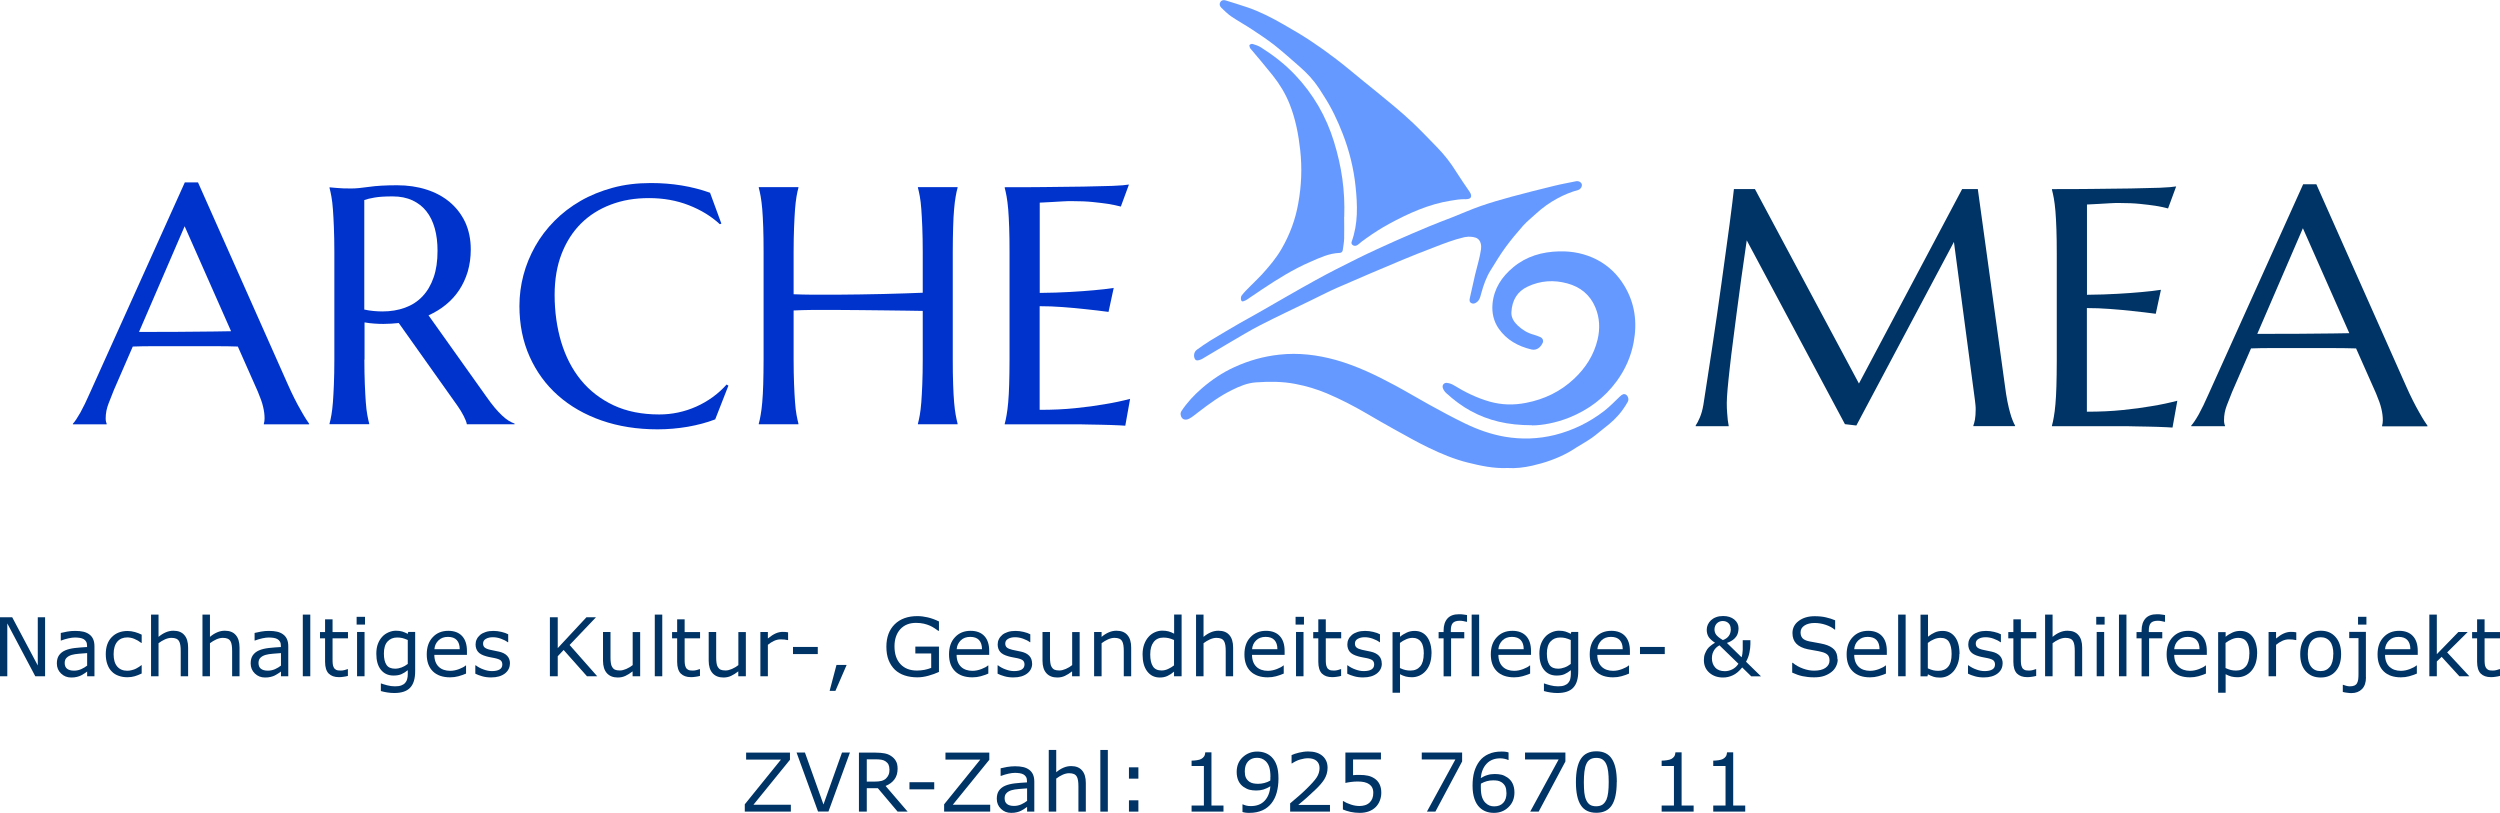 <?xml version="1.0" encoding="UTF-8"?><svg id="b" xmlns="http://www.w3.org/2000/svg" viewBox="0 0 280.55 91.22"><defs><style>.d{fill:#69f;}.d,.e,.f{stroke-width:0px;}.e{fill:#036;}.f{fill:#03c;}</style></defs><g id="c"><path class="d" d="M164.39,22.35h-.03c-.54,0-1.03.08-1.56.17-2.44.38-4.77,1.43-6.93,2.61-.86.47-1.68.99-2.48,1.56-.2.14-.4.28-.59.43-.17.12-.39.37-.59.44-.28.1-.64-.11-.53-.43.74-2.03.66-4.12.44-6.22-.21-2.02-.7-3.98-1.43-5.87-.57-1.47-1.24-2.9-2.1-4.23-.19-.29-.37-.59-.56-.88-.6-.92-1.34-1.71-2.16-2.43-.93-.81-1.85-1.64-2.82-2.41-.81-.64-1.68-1.21-2.54-1.78-.75-.5-1.55-.93-2.3-1.44-.42-.28-.79-.65-1.15-1-.17-.16-.26-.4-.11-.64.14-.23.37-.25.6-.18.83.26,1.66.51,2.48.79,1.42.49,2.75,1.18,4.05,1.93.99.57,1.98,1.14,2.93,1.77,1,.66,1.98,1.36,2.93,2.09.98.74,1.91,1.54,2.86,2.31,1.21.98,2.42,1.96,3.62,2.96.75.63,1.49,1.27,2.19,1.94.92.88,1.79,1.8,2.68,2.71.82.84,1.54,1.77,2.16,2.78.47.75.98,1.47,1.48,2.21.04.06.07.12.1.18.22.54-.18.64-.63.64"/><path class="d" d="M169.18,52.52c-1.57.07-3.01-.25-4.47-.61-1.53-.38-2.98-.99-4.39-1.67-1.25-.6-2.47-1.3-3.69-1.97-1.11-.61-2.2-1.24-3.29-1.88-1.44-.84-2.92-1.6-4.45-2.25-1.13-.47-2.29-.82-3.5-1.05-1.48-.29-2.96-.28-4.45-.18-.97.07-1.82.43-2.67.85-1.35.66-2.56,1.55-3.75,2.46-.35.26-.68.56-1.06.76-.47.25-.9.08-.97-.46-.02-.12.02-.27.08-.37.64-.97,1.42-1.81,2.29-2.56,1.11-.96,2.32-1.78,3.66-2.39,1.61-.74,3.29-1.21,5.04-1.4,2.15-.24,4.27.02,6.36.6,2.34.66,4.51,1.71,6.63,2.85,1.27.68,2.51,1.43,3.78,2.13,1.35.74,2.7,1.48,4.09,2.15,1.41.68,2.89,1.21,4.45,1.48,1.89.32,3.76.26,5.62-.2,2.03-.51,3.88-1.42,5.53-2.69.63-.49,1.19-1.08,1.77-1.63.27-.26.47-.33.68-.2.23.15.35.51.2.8-.18.34-.4.65-.62.96-.56.77-1.25,1.4-2,1.97-.47.36-.91.76-1.39,1.1-.56.39-1.16.73-1.75,1.09-.3.19-.6.39-.91.56-1.28.7-2.64,1.17-4.06,1.49-.93.21-1.87.32-2.77.26"/><path class="d" d="M171.91,47.72c-2.73,0-4.87-.52-6.86-1.6-1.01-.55-1.91-1.24-2.76-2.01-.16-.15-.3-.35-.37-.55-.12-.33.12-.64.47-.59.26.03.53.12.75.26,1.27.78,2.59,1.43,4.03,1.84,1.35.38,2.7.41,4.08.14,2.06-.4,3.87-1.27,5.39-2.7,1.29-1.21,2.22-2.65,2.64-4.4.29-1.22.24-2.43-.24-3.59-.59-1.43-1.68-2.32-3.17-2.72-1.51-.41-2.99-.31-4.41.35-1.22.56-1.77,1.57-1.85,2.86-.04.64.29,1.12.72,1.53.52.49,1.12.85,1.82,1.03.25.07.49.17.73.27.22.1.35.36.26.59-.2.48-.65.94-1.28.79-1.5-.36-2.79-1.07-3.68-2.35-.56-.81-.78-1.76-.69-2.77.16-1.72,1.04-3.04,2.33-4.11,1.48-1.23,3.23-1.73,5.13-1.78,1.51-.04,2.94.25,4.29.95,1.29.68,2.29,1.66,3.04,2.9,1.19,1.97,1.47,4.1,1.05,6.35-.3,1.61-.95,3.07-1.92,4.39-1.37,1.86-3.14,3.18-5.28,4.05-1.51.61-3.07.89-4.23.89"/><path class="d" d="M164.7,26.58c-.14,0-.28.02-.38.04-1.21.28-2.38.74-3.53,1.19-1.15.44-2.31.89-3.45,1.37-2.43,1.02-4.86,2.05-7.28,3.11-1.01.44-1.99.96-2.99,1.44-1.89.92-3.79,1.81-5.66,2.77-1.19.61-2.34,1.32-3.5,1.99-1.01.59-2.02,1.21-3.03,1.8-.12.07-.26.1-.39.14-.23.06-.38-.03-.45-.26-.11-.34-.01-.71.27-.92.5-.36,1-.72,1.53-1.04,1.09-.66,2.18-1.3,3.28-1.94.71-.41,1.43-.8,2.14-1.2,2.12-1.21,4.22-2.44,6.36-3.62,1.56-.86,3.16-1.67,4.76-2.46,1.37-.68,2.77-1.31,4.17-1.94,1.26-.56,2.52-1.1,3.79-1.63.88-.37,1.78-.7,2.67-1.05,1.04-.41,2.07-.87,3.13-1.24,1.15-.4,2.32-.74,3.5-1.06,1.59-.43,3.19-.83,4.79-1.22.8-.2,1.62-.34,2.43-.51.29-.06.59.11.65.34.06.25-.14.56-.41.64-.81.22-1.58.54-2.32.94-.87.47-1.67,1.04-2.4,1.71-.48.45-1.01.86-1.45,1.35-.7.79-1.38,1.61-2.01,2.47-.59.81-1.1,1.67-1.63,2.52-.5.79-.8,1.66-1.05,2.55-.11.38-.16.79-.52,1.05-.19.14-.38.22-.6.11-.23-.12-.23-.33-.18-.55.2-.89.39-1.78.6-2.67.22-.93.53-1.89.66-2.83.06-.44-.03-.95-.4-1.2-.24-.17-.72-.22-1.11-.21"/><path class="d" d="M150.84,24.32c0,.82.02,1.64,0,2.46-.01.43-.1.85-.15,1.27-.03.2-.15.32-.35.33-1.18.04-2.23.54-3.28,1-1.93.83-3.7,1.94-5.44,3.1-.56.38-1.12.76-1.69,1.14-.05.03-.1.07-.16.09-.16.06-.37.21-.47.02-.08-.15-.06-.44.04-.57.3-.39.66-.74,1.01-1.09.41-.42.85-.82,1.25-1.26.82-.9,1.61-1.83,2.22-2.89.92-1.59,1.55-3.28,1.87-5.1.36-1.98.44-3.96.22-5.96-.19-1.77-.53-3.52-1.19-5.18-.46-1.16-1.11-2.23-1.89-3.21-.8-1.01-1.64-1.99-2.47-2.98-.03-.04-.08-.08-.09-.12-.03-.11-.09-.27-.05-.32.07-.08.24-.15.34-.12.33.1.67.21.96.4,1.38.87,2.67,1.87,3.8,3.06,2.05,2.16,3.51,4.68,4.38,7.52.86,2.8,1.25,5.43,1.15,8.43"/><path class="e" d="M190.29,47.75c.14-.2.29-.49.46-.88.17-.39.31-.88.41-1.48.14-.87.29-1.84.45-2.92.17-1.08.34-2.22.52-3.4.18-1.19.36-2.4.54-3.65.18-1.24.35-2.47.52-3.67s.33-2.37.48-3.49c.15-1.12.29-2.14.42-3.07.12-.93.22-1.73.31-2.42s.14-1.2.18-1.55h2.36l11.67,21.82,11.58-21.82h1.76l3.04,22.04c.09.69.18,1.29.28,1.78.1.5.2.92.3,1.27.1.35.19.64.29.87.09.23.18.42.27.57v.07h-4.68v-.07c.06-.14.12-.36.18-.67.05-.31.08-.68.08-1.11,0-.16,0-.32-.02-.49-.01-.17-.03-.35-.06-.55l-2.36-17.78-10.95,20.6-1.28-.15-11.02-20.63c-.43,2.93-.81,5.64-1.13,8.13-.14,1.06-.27,2.12-.41,3.18-.14,1.06-.26,2.04-.36,2.96-.1.92-.19,1.72-.25,2.42-.06.7-.09,1.21-.09,1.55,0,.42.01.79.04,1.11s.05.59.07.82c.04.26.07.49.11.69h-3.71v-.07Z"/><path class="e" d="M234.9,21.2c1.53-.01,2.93-.03,4.2-.05,1.27-.02,2.36-.05,3.27-.08.9-.04,1.51-.09,1.84-.15l-.91,2.47c-.41-.11-.89-.21-1.43-.3-.47-.07-1.04-.14-1.72-.21-.68-.07-1.45-.1-2.33-.1-.3,0-.65,0-1.07.03-.41.02-.81.04-1.2.07-.45.02-.9.05-1.35.07v10.13c1.27-.01,2.42-.05,3.45-.11,1.03-.06,1.9-.12,2.62-.19.84-.07,1.58-.16,2.23-.26l-.58,2.69c-.85-.11-1.73-.22-2.62-.31-.77-.09-1.6-.16-2.51-.23-.9-.07-1.77-.1-2.6-.1v11.63c1.46,0,2.8-.06,4.03-.19,1.22-.12,2.29-.27,3.21-.43,1.06-.17,2.03-.38,2.91-.61l-.54,3.01c-.15-.01-.37-.02-.67-.04-.3-.01-.63-.03-.99-.04-.36-.01-.75-.02-1.15-.03-.4,0-.78-.01-1.14-.02-.36,0-.68-.01-.96-.02-.28,0-.48,0-.6,0h-8.02v-.07c.07-.26.15-.58.21-.97.07-.38.13-.86.18-1.43.05-.57.09-1.25.11-2.03.02-.79.04-1.7.04-2.76v-12.08c0-1.05-.01-1.97-.04-2.76-.03-.79-.06-1.47-.11-2.04-.05-.58-.11-1.05-.18-1.44-.07-.38-.14-.7-.21-.96v-.07c1.55,0,3.08,0,4.61-.02"/><path class="e" d="M255.3,37.46c.72,0,1.45,0,2.21,0,.75,0,1.49-.01,2.22-.02.72,0,1.42-.01,2.09-.02s1.27-.02,1.82-.03l-5.21-11.78-5.12,11.86h2ZM267.32,47.83v-.07c.02-.06.04-.15.06-.28.01-.12.02-.24.02-.33,0-.38-.05-.81-.16-1.27-.1-.46-.31-1.04-.6-1.73l-2.24-5.05c-.69-.02-1.61-.04-2.77-.04h-6.56c-.91,0-1.73.01-2.46.04l-2.13,4.9c-.19.46-.38.96-.59,1.5-.21.55-.31,1.09-.31,1.65,0,.16.01.29.04.4.02.11.05.18.07.21v.07h-3.79v-.07c.22-.24.5-.65.84-1.25.33-.6.7-1.35,1.09-2.25l10.63-23.58h1.48l10.08,22.67c.23.53.48,1.05.73,1.55.25.5.49.95.72,1.35.22.4.42.73.59,1s.29.44.35.52v.07h-5.08Z"/><path class="f" d="M17.59,37.24c.72,0,1.45,0,2.21,0,.75,0,1.49-.01,2.22-.02.72,0,1.42-.01,2.09-.02s1.27-.02,1.82-.03l-5.21-11.78-5.12,11.86h2ZM29.61,47.62v-.07c.02-.06.04-.15.06-.28.01-.12.02-.24.02-.33,0-.38-.05-.81-.16-1.27-.1-.46-.31-1.04-.6-1.73l-2.24-5.05c-.69-.03-1.61-.04-2.77-.04h-6.56c-.91,0-1.73.01-2.46.04l-2.13,4.9c-.19.46-.38.96-.59,1.5-.21.54-.32,1.09-.32,1.65,0,.16.01.29.04.4s.05.18.07.21v.07h-3.79v-.07c.22-.23.5-.65.84-1.25.33-.6.7-1.35,1.09-2.25l10.63-23.58h1.48l10.08,22.67c.23.53.48,1.05.73,1.55.25.5.49.95.72,1.34.22.4.42.73.59,1,.17.27.29.44.35.52v.07h-5.08Z"/><path class="f" d="M40.89,34.74c.33.07.67.13,1.02.16.35.03.68.05,1,.05.93,0,1.77-.14,2.54-.42.77-.28,1.42-.7,1.96-1.27.54-.57.96-1.28,1.25-2.13.3-.85.44-1.84.44-2.98,0-.93-.1-1.77-.31-2.52-.21-.75-.52-1.39-.94-1.92-.41-.53-.94-.93-1.57-1.23-.63-.29-1.37-.44-2.21-.44s-1.53.04-2.04.13c-.51.09-.89.18-1.15.28v12.28ZM40.89,40.36c0,1.05.02,1.97.05,2.75.03.79.07,1.46.11,2.03.04.57.1,1.05.17,1.43.07.38.14.7.21.96v.07h-4.45v-.07c.07-.26.15-.58.21-.96.07-.38.12-.86.17-1.43.04-.57.08-1.24.11-2.02.03-.78.05-1.7.05-2.76v-12.08c0-1.05-.02-1.97-.05-2.75-.03-.79-.07-1.46-.11-2.03-.04-.57-.1-1.05-.17-1.44-.07-.39-.14-.71-.21-.97v-.07l.78.07c.24.02.5.04.79.05.29,0,.59.01.9.01.48,0,1.13-.06,1.96-.18.82-.12,1.87-.18,3.15-.18,1.19,0,2.29.16,3.29.48,1.01.32,1.88.79,2.62,1.41.74.62,1.32,1.38,1.74,2.27.41.9.62,1.91.62,3.05,0,.89-.12,1.72-.34,2.48-.23.76-.55,1.45-.96,2.07-.41.62-.91,1.17-1.49,1.64-.58.48-1.23.87-1.95,1.2l6.51,9.15c.32.46.62.85.9,1.19.28.33.55.62.8.86.25.24.5.44.73.59.24.15.48.27.72.36v.07h-5.36c-.04-.24-.16-.55-.36-.94-.2-.39-.44-.78-.71-1.16l-6.57-9.26c-.28.02-.57.05-.85.07-.29.02-.58.03-.87.03-.35,0-.7-.01-1.05-.04-.35-.02-.71-.07-1.07-.13v4.17Z"/><path class="f" d="M80.95,25.09l-.17.07c-.96-.89-2.12-1.6-3.48-2.13-1.35-.53-2.84-.8-4.46-.8s-2.99.24-4.29.73c-1.3.49-2.42,1.2-3.35,2.12-.93.93-1.66,2.07-2.18,3.41-.52,1.35-.78,2.88-.78,4.6,0,1.89.25,3.66.74,5.3.5,1.64,1.23,3.06,2.21,4.26.98,1.2,2.2,2.14,3.66,2.83,1.47.69,3.18,1.03,5.13,1.03.71,0,1.41-.07,2.12-.22.7-.15,1.38-.37,2.03-.66.65-.29,1.26-.64,1.84-1.06.57-.41,1.1-.89,1.57-1.42l.2.13-1.48,3.78c-.93.36-1.95.63-3.07.83-1.12.19-2.25.29-3.39.29-2.29,0-4.38-.33-6.28-.99-1.9-.66-3.53-1.6-4.9-2.81-1.37-1.21-2.43-2.67-3.19-4.37-.76-1.7-1.14-3.59-1.14-5.67,0-1.18.15-2.33.45-3.47.3-1.14.75-2.22,1.33-3.25.58-1.03,1.3-1.97,2.15-2.83s1.83-1.61,2.92-2.24c1.09-.63,2.3-1.12,3.62-1.48s2.74-.53,4.28-.53c2.39,0,4.6.36,6.64,1.09l1.26,3.43Z"/><path class="f" d="M103.55,34.89c-.5-.01-1.11-.02-1.86-.03s-1.55-.02-2.42-.03c-.87-.01-1.78-.02-2.73-.03s-1.87-.01-2.77-.02-1.76,0-2.58,0c-.82.01-1.53.03-2.13.06v5.51c0,1.05.02,1.97.05,2.76.03.79.07,1.46.11,2.03.04.57.1,1.05.17,1.43.07.38.14.7.21.97v.07h-4.45v-.07c.07-.26.15-.58.21-.97.07-.38.13-.86.18-1.43.05-.57.09-1.25.11-2.03.02-.79.04-1.7.04-2.76v-12.08c0-1.05-.01-1.97-.04-2.76-.03-.79-.06-1.47-.11-2.04-.05-.58-.11-1.05-.18-1.44-.07-.38-.14-.7-.21-.96v-.07h4.45v.07c-.07.26-.15.58-.21.96-.07.38-.12.86-.17,1.44-.04.58-.08,1.26-.11,2.04-.03.79-.05,1.7-.05,2.76v4.75c.64.03,1.37.04,2.19.05.82,0,1.67,0,2.56,0,.89,0,1.8-.02,2.72-.03.92-.01,1.81-.03,2.67-.05.86-.02,1.66-.04,2.41-.07.75-.02,1.39-.05,1.94-.07v-4.58c0-1.05-.02-1.97-.05-2.76-.03-.79-.07-1.47-.11-2.04-.04-.58-.1-1.05-.17-1.44-.07-.38-.14-.7-.21-.96v-.07h4.45v.07c-.07.26-.15.58-.21.96-.07.38-.13.86-.18,1.44-.05.58-.09,1.26-.11,2.04s-.04,1.7-.04,2.76v12.08c0,1.05.01,1.97.04,2.76s.06,1.46.11,2.03c.05.57.11,1.05.18,1.43.07.38.14.7.21.97v.07h-4.45v-.07c.07-.26.14-.58.21-.97.07-.38.12-.86.17-1.43.04-.57.08-1.25.11-2.03.03-.79.05-1.7.05-2.76v-5.47Z"/><path class="f" d="M117.38,20.99c1.53-.01,2.93-.03,4.2-.05,1.27-.02,2.36-.05,3.27-.08.9-.04,1.51-.09,1.84-.15l-.91,2.47c-.41-.11-.89-.21-1.43-.3-.47-.07-1.04-.14-1.72-.21-.67-.07-1.45-.1-2.33-.1-.3,0-.65,0-1.07.03-.41.02-.81.04-1.2.07-.44.02-.9.05-1.35.07v10.13c1.27-.01,2.42-.05,3.45-.11,1.03-.06,1.9-.12,2.62-.19.84-.07,1.58-.16,2.23-.26l-.58,2.69c-.85-.11-1.73-.22-2.62-.31-.77-.09-1.6-.16-2.51-.23-.9-.07-1.77-.1-2.6-.1v11.63c1.46,0,2.8-.06,4.03-.19,1.22-.12,2.29-.27,3.21-.43,1.06-.17,2.03-.38,2.91-.61l-.54,3.01c-.15-.01-.37-.02-.67-.04-.3-.01-.63-.03-.99-.04-.36-.01-.75-.02-1.15-.03-.4,0-.78-.01-1.14-.02s-.68-.01-.96-.02c-.28,0-.48,0-.6,0h-8.02v-.07c.07-.26.15-.58.21-.97.07-.38.13-.86.18-1.43.05-.57.09-1.25.11-2.03.02-.79.04-1.7.04-2.76v-12.08c0-1.05-.01-1.97-.04-2.76-.03-.79-.06-1.47-.11-2.04-.05-.58-.11-1.05-.18-1.44-.07-.38-.14-.7-.21-.96v-.07c1.55,0,3.08,0,4.61-.02"/><path class="e" d="M5.05,75.89h-1.09l-3.14-5.93v5.93h-.82v-6.62h1.37l2.87,5.41v-5.41h.82v6.62Z"/><path class="e" d="M10.61,75.89h-.83v-.53c-.07.05-.17.12-.3.21-.13.09-.25.16-.37.22-.14.07-.3.13-.48.17-.18.05-.39.07-.64.07-.45,0-.83-.15-1.14-.45-.31-.3-.47-.67-.47-1.13,0-.38.08-.68.24-.91.16-.23.39-.42.69-.55.3-.13.67-.22,1.09-.27.42-.05.88-.08,1.37-.11v-.13c0-.19-.03-.35-.1-.47-.07-.12-.16-.22-.29-.29-.12-.07-.26-.11-.43-.14-.17-.02-.34-.04-.52-.04-.22,0-.46.03-.73.09-.27.06-.55.14-.84.25h-.04v-.85c.16-.04.4-.09.71-.15s.61-.08.91-.08c.35,0,.65.03.91.09.26.06.48.16.67.3.19.14.33.31.43.53.1.22.15.49.15.81v3.37ZM9.78,74.67v-1.38c-.26.01-.56.04-.9.07-.35.03-.62.07-.82.13-.24.07-.43.17-.58.32-.15.14-.22.34-.22.59,0,.29.09.5.26.64.17.14.43.22.79.22.29,0,.56-.06.81-.17s.47-.25.68-.41Z"/><path class="e" d="M15.9,75.58c-.28.13-.54.24-.79.31s-.52.11-.8.11c-.36,0-.69-.05-.99-.16-.3-.1-.56-.26-.77-.48-.22-.21-.38-.48-.5-.81-.12-.33-.18-.71-.18-1.14,0-.81.22-1.45.67-1.91.45-.46,1.04-.69,1.77-.69.28,0,.56.04.84.12.27.08.53.18.75.29v.93h-.04c-.26-.2-.52-.35-.79-.46s-.54-.16-.79-.16c-.47,0-.85.16-1.12.48-.27.32-.41.79-.41,1.4s.13,1.06.4,1.38c.27.32.65.48,1.13.48.17,0,.34-.02.52-.07.18-.04.33-.1.47-.17.12-.06.24-.13.34-.2.11-.07.19-.13.25-.18h.04v.92Z"/><path class="e" d="M21.12,75.89h-.84v-2.83c0-.23-.01-.44-.04-.64s-.08-.36-.15-.47c-.07-.12-.18-.22-.32-.28s-.32-.09-.54-.09-.47.06-.72.17c-.25.11-.49.26-.72.43v3.71h-.84v-6.92h.84v2.5c.26-.22.53-.39.81-.51s.56-.18.86-.18c.54,0,.95.16,1.23.49.28.32.42.79.42,1.4v3.23Z"/><path class="e" d="M26.89,75.89h-.84v-2.83c0-.23-.01-.44-.04-.64s-.08-.36-.15-.47c-.07-.12-.18-.22-.32-.28s-.32-.09-.54-.09-.47.06-.72.17c-.25.11-.49.26-.72.43v3.71h-.84v-6.92h.84v2.5c.26-.22.53-.39.81-.51s.56-.18.86-.18c.54,0,.95.16,1.23.49.28.32.42.79.42,1.4v3.23Z"/><path class="e" d="M32.36,75.89h-.83v-.53c-.07.05-.17.12-.3.21-.13.09-.25.16-.37.22-.14.07-.3.13-.48.17-.18.05-.39.07-.64.07-.45,0-.83-.15-1.14-.45-.31-.3-.47-.67-.47-1.13,0-.38.08-.68.24-.91.16-.23.39-.42.69-.55.3-.13.67-.22,1.09-.27.42-.05.88-.08,1.37-.11v-.13c0-.19-.03-.35-.1-.47-.07-.12-.16-.22-.29-.29-.12-.07-.26-.11-.43-.14-.17-.02-.34-.04-.52-.04-.22,0-.46.03-.73.09-.27.06-.55.14-.84.25h-.04v-.85c.16-.04.4-.09.71-.15s.61-.08.91-.08c.35,0,.65.03.91.09.26.06.48.16.67.3.19.14.33.31.43.53.1.22.15.49.15.81v3.37ZM31.53,74.67v-1.38c-.26.01-.56.04-.9.07-.35.03-.62.07-.82.13-.24.07-.43.17-.58.32-.15.14-.22.34-.22.59,0,.29.09.5.26.64.17.14.43.22.79.22.29,0,.56-.06.81-.17s.47-.25.68-.41Z"/><path class="e" d="M34.82,75.89h-.84v-6.92h.84v6.92Z"/><path class="e" d="M39.05,75.85c-.16.04-.33.08-.51.1-.19.03-.35.04-.5.04-.51,0-.89-.14-1.16-.41-.26-.27-.4-.71-.4-1.31v-2.64h-.57v-.7h.57v-1.43h.84v1.43h1.73v.7h-1.73v2.26c0,.26,0,.47.02.61.01.15.05.28.12.41.06.12.16.21.27.26.11.06.29.08.52.08.14,0,.28-.02.43-.06.15-.04.25-.07.32-.1h.04v.75Z"/><path class="e" d="M40.96,70.09h-.94v-.87h.94v.87ZM40.91,75.89h-.84v-4.97h.84v4.97Z"/><path class="e" d="M46.59,75.33c0,.84-.19,1.46-.57,1.85-.38.4-.97.59-1.77.59-.26,0-.52-.02-.77-.06-.25-.04-.5-.09-.74-.16v-.85h.04c.14.05.35.12.65.2s.59.12.89.12.52-.03.71-.1.33-.16.44-.29c.1-.12.18-.25.22-.42.05-.16.07-.35.07-.55v-.45c-.25.2-.49.35-.72.45-.23.1-.52.15-.88.15-.59,0-1.06-.21-1.41-.64-.35-.43-.52-1.03-.52-1.81,0-.43.06-.8.18-1.11.12-.31.28-.58.49-.8.19-.21.43-.37.7-.49.28-.12.55-.18.82-.18.29,0,.53.03.72.09s.4.15.62.26l.05-.21h.78v4.4ZM45.76,74.53v-2.71c-.22-.1-.43-.17-.62-.22-.19-.04-.38-.06-.57-.06-.46,0-.82.16-1.09.46s-.4.76-.4,1.34.1.98.29,1.27c.19.29.52.43.97.43.24,0,.49-.05.73-.14.24-.09.47-.22.67-.38Z"/><path class="e" d="M52.4,73.49h-3.66c0,.3.05.57.14.8.09.23.22.41.38.56.15.14.34.25.55.32.21.07.45.11.7.11.34,0,.68-.07,1.02-.2s.59-.27.73-.4h.04v.91c-.28.12-.57.22-.86.3-.29.08-.6.12-.93.12-.82,0-1.47-.22-1.93-.67-.46-.45-.69-1.08-.69-1.9s.22-1.46.67-1.93c.44-.48,1.03-.72,1.75-.72.67,0,1.19.2,1.55.59.36.39.54.95.54,1.67v.45ZM51.59,72.85c0-.44-.11-.78-.33-1.02s-.55-.36-.99-.36-.8.13-1.07.4c-.27.26-.42.59-.45.98h2.85Z"/><path class="e" d="M57.22,74.46c0,.45-.19.83-.56,1.12-.38.29-.89.44-1.54.44-.37,0-.71-.04-1.01-.13-.31-.09-.56-.18-.77-.29v-.94h.05c.26.2.56.36.88.47.32.12.63.18.93.18.37,0,.65-.06.86-.18s.31-.31.31-.56c0-.2-.06-.34-.17-.45-.11-.1-.33-.19-.65-.26-.12-.03-.27-.06-.46-.09-.19-.04-.37-.07-.52-.12-.44-.12-.75-.29-.93-.51-.18-.22-.27-.5-.27-.82,0-.21.04-.4.13-.58.08-.18.21-.34.38-.49.17-.14.38-.25.63-.33s.54-.12.86-.12c.3,0,.6.04.9.11s.56.16.76.27v.89h-.05c-.21-.16-.47-.29-.78-.4-.3-.11-.6-.16-.9-.16s-.56.06-.77.18-.32.29-.32.52c0,.2.06.36.19.46.12.1.33.19.61.25.15.04.33.07.52.11.19.04.35.07.48.1.39.09.69.24.9.46.21.22.32.51.32.87Z"/><path class="e" d="M67.01,75.89h-1.14l-2.62-2.95-.66.7v2.25h-.88v-6.62h.88v3.46l3.22-3.46h1.07l-2.96,3.11,3.1,3.51Z"/><path class="e" d="M71.83,75.89h-.84v-.55c-.28.22-.55.39-.81.51s-.54.18-.85.18c-.52,0-.93-.16-1.22-.48-.29-.32-.44-.79-.44-1.4v-3.23h.84v2.83c0,.25.01.47.04.65.02.18.07.33.15.46.08.13.18.23.31.29.13.06.31.09.56.09.22,0,.45-.06.71-.17.26-.11.5-.26.72-.43v-3.71h.84v4.97Z"/><path class="e" d="M74.32,75.89h-.84v-6.92h.84v6.92Z"/><path class="e" d="M78.56,75.85c-.16.04-.33.08-.51.1-.19.03-.35.04-.5.04-.51,0-.89-.14-1.16-.41-.26-.27-.4-.71-.4-1.31v-2.64h-.57v-.7h.57v-1.43h.84v1.43h1.73v.7h-1.73v2.26c0,.26,0,.47.02.61s.05.28.12.41c.06.12.16.21.27.26.11.06.29.08.52.08.14,0,.28-.02.43-.06.15-.04.25-.07.32-.1h.04v.75Z"/><path class="e" d="M83.69,75.89h-.84v-.55c-.28.22-.55.39-.81.51-.26.12-.54.18-.85.18-.52,0-.93-.16-1.22-.48-.29-.32-.44-.79-.44-1.4v-3.23h.84v2.83c0,.25.01.47.04.65.02.18.07.33.15.46.08.13.18.23.31.29.13.06.31.09.56.09.22,0,.45-.06.71-.17.26-.11.5-.26.72-.43v-3.71h.84v4.97Z"/><path class="e" d="M88.43,71.83h-.04c-.12-.03-.25-.05-.36-.06-.12-.01-.26-.02-.42-.02-.26,0-.51.06-.75.17-.24.11-.47.26-.69.44v3.53h-.84v-4.97h.84v.73c.33-.27.63-.46.88-.57s.51-.17.78-.17c.14,0,.25,0,.32.01s.16.02.29.04v.86Z"/><path class="e" d="M91.77,73.4h-2.78v-.8h2.78v.8Z"/><path class="e" d="M95.01,74.62l-1.26,2.91h-.65l.77-2.91h1.13Z"/><path class="e" d="M105.38,75.4c-.36.17-.76.31-1.19.43s-.84.18-1.24.18c-.52,0-.99-.07-1.42-.21s-.8-.36-1.1-.64c-.3-.29-.54-.65-.71-1.08-.17-.43-.25-.94-.25-1.51,0-1.06.31-1.89.93-2.51.62-.61,1.47-.92,2.55-.92.38,0,.76.05,1.15.14s.82.24,1.27.46v1.05h-.08c-.09-.07-.23-.16-.4-.28-.18-.12-.35-.21-.52-.29-.2-.09-.44-.17-.7-.23-.26-.06-.55-.09-.88-.09-.74,0-1.33.24-1.76.71-.43.48-.65,1.12-.65,1.93,0,.86.23,1.52.68,2,.45.48,1.07.71,1.84.71.29,0,.57-.03.85-.08.28-.06.53-.13.75-.22v-1.62h-1.78v-.77h2.65v2.84Z"/><path class="e" d="M111.01,73.49h-3.66c0,.3.05.57.14.8.09.23.22.41.38.56.15.14.34.25.55.32s.45.11.7.11c.34,0,.68-.07,1.02-.2s.59-.27.73-.4h.04v.91c-.28.12-.57.22-.86.3-.29.08-.6.12-.93.12-.82,0-1.47-.22-1.93-.67-.46-.45-.69-1.08-.69-1.9s.22-1.46.67-1.93c.44-.48,1.03-.72,1.75-.72.67,0,1.19.2,1.55.59.36.39.54.95.54,1.67v.45ZM110.2,72.85c0-.44-.11-.78-.33-1.02s-.55-.36-.99-.36-.8.13-1.07.4-.42.59-.45.98h2.85Z"/><path class="e" d="M115.83,74.46c0,.45-.19.83-.56,1.12-.38.29-.89.44-1.54.44-.37,0-.71-.04-1.01-.13-.31-.09-.56-.18-.77-.29v-.94h.04c.26.2.56.36.88.47.32.12.63.18.93.18.37,0,.66-.06.86-.18s.31-.31.31-.56c0-.2-.06-.34-.17-.45-.11-.1-.33-.19-.65-.26-.12-.03-.27-.06-.47-.09-.19-.04-.37-.07-.52-.12-.44-.12-.75-.29-.93-.51-.18-.22-.27-.5-.27-.82,0-.21.04-.4.13-.58.08-.18.21-.34.38-.49.17-.14.38-.25.63-.33s.54-.12.86-.12c.3,0,.6.04.9.11.3.07.56.16.76.27v.89h-.04c-.21-.16-.47-.29-.78-.4-.31-.11-.6-.16-.9-.16s-.56.06-.77.18-.32.29-.32.52c0,.2.06.36.19.46.12.1.33.19.6.25.15.04.33.07.52.11.19.04.35.07.48.1.39.09.69.24.9.46.21.22.32.51.32.87Z"/><path class="e" d="M121.15,75.89h-.84v-.55c-.28.22-.55.39-.81.51s-.54.18-.85.18c-.52,0-.93-.16-1.22-.48-.29-.32-.44-.79-.44-1.4v-3.23h.84v2.83c0,.25.01.47.04.65.02.18.07.33.15.46.08.13.18.23.31.29.13.06.31.09.56.09.22,0,.45-.06.71-.17.26-.11.5-.26.72-.43v-3.71h.84v4.97Z"/><path class="e" d="M126.95,75.89h-.84v-2.83c0-.23-.01-.44-.04-.64-.03-.2-.08-.36-.15-.47-.07-.12-.18-.22-.32-.28s-.32-.09-.54-.09-.47.06-.72.17c-.25.11-.49.26-.72.43v3.71h-.84v-4.97h.84v.55c.26-.22.53-.39.81-.51s.56-.18.86-.18c.54,0,.95.16,1.23.49.28.32.42.79.42,1.4v3.23Z"/><path class="e" d="M132.59,75.89h-.84v-.52c-.24.21-.49.37-.75.49s-.54.17-.85.17c-.59,0-1.06-.23-1.41-.69-.35-.46-.52-1.09-.52-1.9,0-.42.06-.8.18-1.13.12-.33.28-.61.49-.84.2-.23.44-.4.71-.52s.55-.18.83-.18c.26,0,.49.03.69.08.2.05.41.14.64.26v-2.15h.84v6.92ZM131.75,74.67v-2.85c-.23-.1-.43-.17-.61-.21-.18-.04-.37-.06-.58-.06-.47,0-.83.16-1.09.49-.26.33-.39.79-.39,1.39s.1,1.04.3,1.35c.2.31.53.46.97.46.24,0,.48-.05.72-.16.24-.11.47-.24.68-.41Z"/><path class="e" d="M138.39,75.89h-.84v-2.83c0-.23-.01-.44-.04-.64-.03-.2-.08-.36-.15-.47-.07-.12-.18-.22-.32-.28s-.32-.09-.54-.09-.47.06-.72.17c-.25.11-.49.26-.72.43v3.71h-.84v-6.92h.84v2.5c.26-.22.53-.39.81-.51s.56-.18.86-.18c.54,0,.95.16,1.23.49.28.32.42.79.42,1.4v3.23Z"/><path class="e" d="M144.16,73.49h-3.66c0,.3.05.57.14.8.09.23.22.41.38.56.15.14.34.25.55.32.21.07.45.11.7.11.34,0,.68-.07,1.02-.2s.59-.27.73-.4h.04v.91c-.28.12-.57.22-.86.3-.29.08-.6.12-.93.12-.82,0-1.47-.22-1.93-.67-.46-.45-.69-1.08-.69-1.9s.22-1.46.67-1.93c.44-.48,1.03-.72,1.75-.72.67,0,1.19.2,1.55.59.36.39.54.95.54,1.67v.45ZM143.35,72.85c0-.44-.11-.78-.33-1.02s-.55-.36-.99-.36-.8.13-1.07.4c-.27.26-.42.59-.45.98h2.85Z"/><path class="e" d="M146.33,70.09h-.94v-.87h.94v.87ZM146.28,75.89h-.84v-4.97h.84v4.97Z"/><path class="e" d="M150.51,75.85c-.16.04-.33.08-.51.1-.19.03-.35.04-.5.04-.51,0-.89-.14-1.16-.41-.26-.27-.4-.71-.4-1.31v-2.64h-.57v-.7h.57v-1.43h.84v1.43h1.73v.7h-1.73v2.26c0,.26,0,.47.02.61s.05.28.12.41c.06.12.16.21.27.26.11.06.29.08.52.08.14,0,.28-.02.43-.06.15-.04.25-.07.32-.1h.04v.75Z"/><path class="e" d="M155.07,74.46c0,.45-.19.83-.56,1.12-.38.29-.89.44-1.54.44-.37,0-.71-.04-1.01-.13-.31-.09-.56-.18-.77-.29v-.94h.04c.26.2.56.36.88.47.32.12.63.18.93.18.37,0,.66-.06.86-.18s.31-.31.31-.56c0-.2-.06-.34-.17-.45-.11-.1-.33-.19-.65-.26-.12-.03-.27-.06-.47-.09-.19-.04-.37-.07-.52-.12-.44-.12-.75-.29-.93-.51-.18-.22-.27-.5-.27-.82,0-.21.04-.4.13-.58.08-.18.21-.34.38-.49.17-.14.38-.25.63-.33s.54-.12.86-.12c.3,0,.6.04.9.11.3.07.56.16.76.27v.89h-.04c-.21-.16-.47-.29-.78-.4-.31-.11-.6-.16-.9-.16s-.56.06-.77.18-.32.29-.32.52c0,.2.06.36.19.46.12.1.33.19.6.25.15.04.33.07.52.11.19.04.35.07.48.1.39.09.69.24.9.46.21.22.32.51.32.87Z"/><path class="e" d="M160.64,73.35c0,.4-.06.77-.17,1.11-.12.33-.28.62-.49.85-.2.22-.43.39-.69.51-.27.12-.55.18-.84.18-.26,0-.49-.03-.7-.08-.21-.06-.42-.14-.64-.26v2.08h-.84v-6.8h.84v.52c.22-.19.47-.34.75-.47.28-.13.57-.19.89-.19.6,0,1.07.23,1.4.68.33.45.5,1.08.5,1.88ZM159.78,73.37c0-.6-.1-1.05-.31-1.34s-.52-.45-.94-.45c-.24,0-.48.05-.73.16-.24.1-.48.24-.7.41v2.82c.24.11.44.18.61.22s.36.06.58.06c.47,0,.83-.16,1.09-.47s.39-.78.39-1.4Z"/><path class="e" d="M164.62,69.78h-.04c-.09-.03-.21-.05-.36-.08-.15-.03-.28-.04-.39-.04-.36,0-.62.08-.78.24-.16.16-.24.45-.24.86v.17h1.51v.7h-1.48v4.27h-.84v-4.27h-.56v-.7h.56v-.17c0-.59.15-1.04.44-1.36.29-.32.72-.47,1.27-.47.19,0,.36,0,.51.03s.29.04.41.06v.76Z"/><path class="e" d="M165.99,75.89h-.84v-6.92h.84v6.92Z"/><path class="e" d="M171.81,73.49h-3.66c0,.3.05.57.14.8.09.23.22.41.38.56.15.14.34.25.55.32s.45.11.7.11c.34,0,.68-.07,1.02-.2s.59-.27.73-.4h.04v.91c-.28.12-.57.22-.86.3-.29.08-.6.12-.93.12-.82,0-1.47-.22-1.93-.67-.46-.45-.69-1.08-.69-1.9s.22-1.46.67-1.93c.44-.48,1.03-.72,1.75-.72.67,0,1.19.2,1.55.59.36.39.54.95.54,1.67v.45ZM170.99,72.85c0-.44-.11-.78-.33-1.02s-.55-.36-.99-.36-.8.13-1.07.4-.42.59-.45.98h2.85Z"/><path class="e" d="M177.11,75.33c0,.84-.19,1.46-.57,1.85-.38.4-.97.59-1.77.59-.26,0-.52-.02-.77-.06-.25-.04-.5-.09-.74-.16v-.85h.04c.14.05.35.12.65.2s.59.12.89.12.52-.03.71-.1c.19-.07.33-.16.44-.29.1-.12.18-.25.22-.42.04-.16.07-.35.07-.55v-.45c-.25.2-.49.35-.72.45-.23.1-.52.15-.88.15-.59,0-1.06-.21-1.41-.64-.35-.43-.52-1.03-.52-1.81,0-.43.06-.8.18-1.11.12-.31.28-.58.49-.8.19-.21.43-.37.7-.49s.55-.18.82-.18c.29,0,.53.03.72.09.19.06.4.15.62.26l.05-.21h.78v4.4ZM176.27,74.53v-2.71c-.22-.1-.43-.17-.62-.22-.19-.04-.38-.06-.57-.06-.46,0-.82.16-1.09.46s-.4.76-.4,1.34.1.98.29,1.27c.2.29.52.43.97.43.24,0,.49-.05.73-.14.25-.09.47-.22.67-.38Z"/><path class="e" d="M182.91,73.49h-3.66c0,.3.05.57.14.8.09.23.22.41.38.56.15.14.34.25.55.32s.45.11.7.11c.34,0,.68-.07,1.02-.2s.59-.27.73-.4h.04v.91c-.28.12-.57.22-.86.3-.29.08-.6.12-.93.12-.82,0-1.47-.22-1.93-.67-.46-.45-.69-1.08-.69-1.9s.22-1.46.67-1.93c.44-.48,1.03-.72,1.75-.72.67,0,1.19.2,1.55.59.36.39.54.95.54,1.67v.45ZM182.1,72.85c0-.44-.11-.78-.33-1.02s-.55-.36-.99-.36-.8.13-1.07.4-.42.59-.45.98h2.85Z"/><path class="e" d="M186.82,73.4h-2.78v-.8h2.78v.8Z"/><path class="e" d="M196.43,71.85v.43c0,.29-.04.61-.11.96-.07.36-.2.7-.38,1.02l1.68,1.64h-1.09l-1.02-1c-.34.42-.69.72-1.05.88-.36.17-.72.25-1.1.25-.62,0-1.13-.18-1.54-.54s-.61-.83-.61-1.42c0-.27.04-.51.12-.71.08-.2.17-.37.27-.52.1-.14.23-.27.39-.39.15-.12.31-.23.47-.32-.33-.21-.56-.43-.71-.64-.14-.22-.22-.49-.22-.82,0-.2.04-.39.12-.57.08-.18.2-.34.35-.49.15-.14.34-.26.58-.35s.5-.13.79-.13c.51,0,.93.13,1.25.39s.48.59.48.99c0,.13-.02.28-.05.44s-.1.31-.18.44c-.1.15-.23.29-.4.42-.18.13-.4.25-.68.34l1.65,1.61c.04-.12.07-.25.09-.39s.03-.29.04-.45c0-.17,0-.35,0-.56,0-.2,0-.38,0-.52h.87ZM195.09,74.49l-2.13-2.07c-.09.05-.18.1-.28.18s-.18.17-.28.3c-.08.12-.15.26-.21.42-.05.16-.08.35-.08.55,0,.43.13.78.38,1.05.25.27.61.4,1.08.4.28,0,.55-.07.82-.2.27-.13.5-.34.68-.61ZM194.22,70.59c0-.28-.08-.5-.25-.66-.17-.16-.38-.24-.64-.24s-.49.09-.67.27c-.17.18-.26.41-.26.67,0,.22.06.42.18.59s.37.38.76.61c.29-.1.51-.26.66-.46.15-.2.23-.46.23-.78Z"/><path class="e" d="M206.23,74c0,.26-.06.51-.18.76-.12.25-.29.47-.51.64-.24.19-.51.34-.83.45s-.7.16-1.14.16c-.48,0-.91-.05-1.29-.13s-.77-.22-1.16-.4v-1.1h.06c.34.28.72.49,1.16.65s.85.23,1.24.23c.54,0,.97-.1,1.27-.31.3-.21.46-.48.46-.82,0-.29-.07-.51-.22-.65s-.36-.25-.66-.32c-.22-.06-.46-.11-.72-.15-.26-.04-.53-.09-.83-.15-.59-.12-1.02-.34-1.31-.64-.28-.3-.42-.69-.42-1.18,0-.55.23-1.01.7-1.36.47-.35,1.06-.53,1.78-.53.47,0,.89.04,1.28.13s.73.2,1.03.33v1.04h-.06c-.25-.21-.58-.39-.99-.53-.41-.14-.83-.21-1.26-.21-.47,0-.85.1-1.14.29s-.43.45-.43.76c0,.28.07.49.21.65s.39.28.75.36c.19.04.46.09.81.15.35.06.65.12.89.18.49.13.86.33,1.11.59.25.26.37.63.37,1.11Z"/><path class="e" d="M211.74,73.49h-3.66c0,.3.05.57.14.8.09.23.22.41.38.56.15.14.34.25.55.32.21.07.45.11.7.11.34,0,.68-.07,1.02-.2s.59-.27.73-.4h.04v.91c-.28.12-.57.22-.86.3-.29.08-.6.12-.93.12-.82,0-1.47-.22-1.93-.67-.46-.45-.69-1.08-.69-1.9s.22-1.46.67-1.93c.44-.48,1.03-.72,1.75-.72.67,0,1.19.2,1.55.59.36.39.54.95.54,1.67v.45ZM210.92,72.85c0-.44-.11-.78-.33-1.02s-.55-.36-.99-.36-.8.13-1.07.4c-.27.26-.42.59-.45.98h2.85Z"/><path class="e" d="M213.85,75.89h-.84v-6.92h.84v6.92Z"/><path class="e" d="M219.88,73.37c0,.41-.06.79-.18,1.12s-.28.61-.47.84c-.21.23-.44.41-.69.53-.25.12-.53.18-.83.18-.28,0-.53-.03-.74-.1s-.42-.16-.62-.27l-.05.23h-.78v-6.92h.84v2.47c.23-.19.48-.35.75-.47.26-.12.56-.18.89-.18.59,0,1.05.23,1.39.68.34.45.51,1.09.51,1.91ZM219.01,73.39c0-.59-.1-1.04-.29-1.35s-.51-.46-.95-.46c-.24,0-.49.05-.74.16-.25.1-.48.24-.69.41v2.85c.24.11.44.18.61.22.17.04.36.06.58.06.46,0,.83-.15,1.09-.46.26-.3.39-.78.39-1.43Z"/><path class="e" d="M224.73,74.46c0,.45-.19.83-.56,1.12-.38.29-.89.44-1.54.44-.37,0-.71-.04-1.01-.13-.31-.09-.56-.18-.77-.29v-.94h.05c.26.2.56.36.88.47.32.12.63.18.93.18.37,0,.65-.06.86-.18s.31-.31.31-.56c0-.2-.06-.34-.17-.45-.11-.1-.33-.19-.65-.26-.12-.03-.27-.06-.46-.09-.19-.04-.37-.07-.52-.12-.44-.12-.75-.29-.93-.51-.18-.22-.27-.5-.27-.82,0-.21.04-.4.13-.58.08-.18.21-.34.38-.49.17-.14.38-.25.63-.33s.54-.12.86-.12c.3,0,.6.04.9.11s.56.16.76.27v.89h-.05c-.21-.16-.47-.29-.78-.4-.3-.11-.6-.16-.9-.16s-.56.06-.77.18-.32.29-.32.52c0,.2.06.36.19.46.12.1.33.19.61.25.15.04.33.07.52.11.19.04.35.07.48.1.39.09.69.24.9.46.21.22.32.51.32.87Z"/><path class="e" d="M228.51,75.85c-.16.04-.33.08-.51.1-.19.03-.35.04-.5.04-.51,0-.89-.14-1.16-.41-.26-.27-.4-.71-.4-1.31v-2.64h-.57v-.7h.57v-1.43h.84v1.43h1.73v.7h-1.73v2.26c0,.26,0,.47.02.61s.05.28.12.41c.06.12.16.21.27.26.11.06.29.08.52.08.14,0,.28-.02.43-.06.15-.04.25-.07.32-.1h.04v.75Z"/><path class="e" d="M233.67,75.89h-.84v-2.83c0-.23-.01-.44-.04-.64-.03-.2-.08-.36-.15-.47-.07-.12-.18-.22-.32-.28s-.32-.09-.54-.09-.47.06-.72.17c-.25.11-.49.26-.72.43v3.71h-.84v-6.92h.84v2.5c.26-.22.53-.39.81-.51s.56-.18.86-.18c.54,0,.95.16,1.23.49.28.32.42.79.42,1.4v3.23Z"/><path class="e" d="M236.18,70.09h-.94v-.87h.94v.87ZM236.13,75.89h-.84v-4.97h.84v4.97Z"/><path class="e" d="M238.63,75.89h-.84v-6.92h.84v6.92Z"/><path class="e" d="M242.96,69.78h-.05c-.09-.03-.21-.05-.36-.08-.15-.03-.28-.04-.39-.04-.36,0-.62.08-.78.24-.16.16-.24.45-.24.86v.17h1.51v.7h-1.48v4.27h-.84v-4.27h-.57v-.7h.57v-.17c0-.59.15-1.04.44-1.36.29-.32.72-.47,1.27-.47.19,0,.36,0,.51.03s.29.04.41.06v.76Z"/><path class="e" d="M247.65,73.49h-3.66c0,.3.05.57.14.8.09.23.22.41.38.56.15.14.34.25.55.32.21.07.45.11.7.11.34,0,.68-.07,1.02-.2s.59-.27.73-.4h.04v.91c-.28.12-.57.22-.86.3-.29.08-.6.12-.93.12-.82,0-1.47-.22-1.93-.67-.46-.45-.69-1.08-.69-1.9s.22-1.46.67-1.93c.44-.48,1.03-.72,1.75-.72.67,0,1.19.2,1.55.59.36.39.54.95.54,1.67v.45ZM246.83,72.85c0-.44-.11-.78-.33-1.02s-.55-.36-.99-.36-.8.13-1.07.4c-.27.26-.42.59-.45.98h2.85Z"/><path class="e" d="M253.29,73.35c0,.4-.06.77-.17,1.11-.12.33-.28.62-.49.85-.19.22-.43.39-.69.51-.27.12-.55.18-.84.18-.26,0-.49-.03-.7-.08-.21-.06-.42-.14-.64-.26v2.08h-.84v-6.8h.84v.52c.22-.19.47-.34.75-.47.28-.13.57-.19.89-.19.6,0,1.07.23,1.4.68.33.45.5,1.08.5,1.88ZM252.43,73.37c0-.6-.1-1.05-.31-1.34-.2-.3-.52-.45-.94-.45-.24,0-.48.05-.73.16-.24.1-.48.24-.7.41v2.82c.24.11.44.18.61.22s.36.06.58.06c.47,0,.83-.16,1.09-.47s.39-.78.39-1.4Z"/><path class="e" d="M257.69,71.83h-.05c-.12-.03-.25-.05-.36-.06-.12-.01-.26-.02-.42-.02-.26,0-.51.06-.75.17s-.47.26-.69.44v3.53h-.84v-4.97h.84v.73c.33-.27.62-.46.88-.57s.51-.17.78-.17c.15,0,.25,0,.32.01.07,0,.16.02.29.04v.86Z"/><path class="e" d="M262.72,73.41c0,.81-.21,1.45-.62,1.92s-.97.7-1.67.7-1.26-.23-1.68-.7-.62-1.11-.62-1.92.21-1.45.62-1.92.97-.71,1.68-.71,1.25.23,1.67.71.62,1.11.62,1.92ZM261.85,73.41c0-.64-.13-1.12-.38-1.43-.25-.31-.6-.47-1.05-.47s-.81.16-1.06.47c-.25.31-.38.79-.38,1.43s.13,1.1.38,1.42c.25.32.6.48,1.05.48s.79-.16,1.05-.48c.25-.32.38-.79.38-1.42Z"/><path class="e" d="M265.51,76.01c0,.58-.15,1.02-.45,1.32s-.69.45-1.19.45c-.12,0-.28-.01-.47-.04-.19-.02-.36-.05-.49-.09v-.8h.04c.08.03.19.07.34.11.14.04.28.06.41.06.21,0,.39-.03.52-.09.13-.06.23-.15.29-.27s.11-.26.13-.43c.02-.17.03-.37.03-.61v-4.01h-1.04v-.7h1.87v5.09ZM265.56,70.09h-.94v-.87h.94v.87Z"/><path class="e" d="M271.31,73.49h-3.66c0,.3.05.57.14.8.09.23.22.41.38.56.16.14.34.25.55.32.21.07.45.11.7.11.34,0,.68-.07,1.02-.2s.59-.27.73-.4h.05v.91c-.28.12-.57.22-.86.3-.29.08-.6.12-.93.12-.82,0-1.47-.22-1.93-.67-.46-.45-.69-1.08-.69-1.9s.22-1.46.67-1.93c.44-.48,1.03-.72,1.75-.72.67,0,1.19.2,1.55.59.36.39.54.95.54,1.67v.45ZM270.49,72.85c0-.44-.11-.78-.33-1.02s-.55-.36-.99-.36-.8.13-1.07.4-.42.59-.45.98h2.85Z"/><path class="e" d="M277.09,75.89h-1.1l-1.99-2.18-.54.52v1.66h-.84v-6.92h.84v4.44l2.42-2.49h1.05l-2.31,2.29,2.48,2.67Z"/><path class="e" d="M280.55,75.85c-.16.04-.33.08-.51.1-.19.03-.35.04-.5.04-.51,0-.89-.14-1.16-.41-.26-.27-.4-.71-.4-1.31v-2.64h-.56v-.7h.56v-1.43h.84v1.43h1.73v.7h-1.73v2.26c0,.26,0,.47.02.61.01.15.05.28.12.41.07.12.16.21.27.26.11.06.29.08.52.08.14,0,.28-.02.43-.06.15-.04.25-.07.32-.1h.05v.75Z"/><path class="e" d="M88.75,91.08h-5.17v-.82l4.06-5.02h-3.91v-.78h4.92v.8l-4.1,5.05h4.2v.78Z"/><path class="e" d="M95.38,84.45l-2.41,6.62h-1.17l-2.41-6.62h.94l2.08,5.83,2.08-5.83h.9Z"/><path class="e" d="M101.87,91.08h-1.14l-2.22-2.63h-1.24v2.63h-.88v-6.62h1.86c.4,0,.73.03,1,.08.27.05.51.14.72.28.24.15.43.34.56.57.14.23.2.52.2.88,0,.48-.12.88-.36,1.2-.24.32-.57.56-.99.73l2.49,2.9ZM99.81,86.32c0-.19-.03-.36-.1-.51-.07-.15-.18-.27-.33-.37-.13-.09-.28-.15-.45-.18-.18-.03-.38-.05-.62-.05h-1.04v2.5h.89c.28,0,.52-.02.73-.07.21-.05.38-.14.53-.27.13-.12.23-.27.3-.43s.1-.37.1-.62Z"/><path class="e" d="M104.84,88.58h-2.78v-.8h2.78v.8Z"/><path class="e" d="M111.12,91.08h-5.17v-.82l4.06-5.02h-3.91v-.78h4.92v.8l-4.1,5.05h4.2v.78Z"/><path class="e" d="M116.09,91.08h-.83v-.53c-.07.05-.17.12-.3.21-.13.09-.25.16-.37.22-.14.07-.3.13-.48.17-.18.05-.39.07-.64.07-.45,0-.83-.15-1.14-.45-.31-.3-.47-.67-.47-1.13,0-.38.08-.68.24-.91s.39-.42.69-.55c.3-.13.67-.22,1.09-.27.42-.05.88-.08,1.37-.11v-.13c0-.19-.03-.35-.1-.47-.07-.12-.16-.22-.29-.29-.12-.07-.26-.11-.43-.14-.17-.02-.34-.04-.52-.04-.22,0-.46.03-.73.09-.27.06-.55.14-.84.25h-.05v-.85c.16-.04.4-.09.71-.15.31-.05.61-.08.91-.08.35,0,.65.03.91.09s.48.16.67.3c.19.14.33.31.43.53.1.22.15.49.15.81v3.37ZM115.26,89.85v-1.38c-.25.01-.56.04-.9.07-.35.03-.62.07-.82.13-.24.07-.43.17-.58.32-.15.14-.22.34-.22.59,0,.29.09.5.26.64.17.14.43.22.79.22.29,0,.56-.06.81-.17s.47-.25.68-.41Z"/><path class="e" d="M121.86,91.08h-.84v-2.83c0-.23-.01-.44-.04-.64-.03-.2-.08-.36-.15-.47-.07-.12-.18-.22-.32-.28s-.32-.09-.54-.09-.47.06-.72.17c-.25.11-.49.26-.72.43v3.71h-.84v-6.92h.84v2.5c.26-.22.53-.39.81-.51s.56-.18.86-.18c.54,0,.95.16,1.23.49.28.32.42.79.42,1.4v3.23Z"/><path class="e" d="M124.32,91.08h-.84v-6.92h.84v6.92Z"/><path class="e" d="M127.75,87.38h-1.06v-1.27h1.06v1.27ZM127.75,91.08h-1.06v-1.27h1.06v1.27Z"/><path class="e" d="M137.31,91.08h-3.59v-.68h1.38v-4.44h-1.38v-.6c.19,0,.39-.02.6-.05.21-.03.38-.08.48-.14.14-.07.24-.17.32-.28s.12-.27.14-.46h.69v5.97h1.35v.68Z"/><path class="e" d="M143.47,87.37c0,.58-.07,1.1-.2,1.58-.13.47-.33.87-.6,1.21-.27.34-.61.6-1.01.78-.41.18-.88.28-1.43.28-.15,0-.3,0-.44-.02-.14-.02-.26-.04-.36-.08v-.85h.05c.09.04.21.09.36.13.16.04.33.06.53.06.65,0,1.17-.2,1.54-.59s.59-.93.65-1.63c-.28.17-.54.28-.78.36-.24.07-.51.11-.8.11s-.52-.03-.74-.08-.44-.16-.67-.31c-.26-.18-.46-.41-.59-.69s-.2-.61-.2-1c0-.68.22-1.23.67-1.65.45-.42.99-.64,1.63-.64.32,0,.62.05.89.15.27.1.51.25.72.45.25.25.45.56.58.95.14.39.2.89.2,1.5ZM142.57,87.18c0-.46-.05-.83-.14-1.11s-.23-.49-.39-.65c-.14-.13-.29-.23-.45-.29-.16-.06-.33-.09-.52-.09-.43,0-.76.13-1.01.4s-.37.64-.37,1.13c0,.28.04.51.12.69s.21.33.4.47c.13.09.28.15.44.18s.34.05.53.05c.23,0,.47-.03.7-.09.24-.06.46-.15.67-.27,0-.06,0-.12.01-.19,0-.06,0-.14,0-.23Z"/><path class="e" d="M149.27,91.08h-4.49v-.93c.31-.27.62-.53.94-.8.31-.27.6-.53.87-.8.57-.55.96-.99,1.17-1.31s.32-.68.32-1.05c0-.34-.11-.61-.34-.81-.23-.19-.54-.29-.95-.29-.27,0-.56.05-.88.14s-.62.24-.92.44h-.05v-.93c.21-.1.49-.2.84-.28s.69-.13,1.02-.13c.68,0,1.21.16,1.6.49.38.33.58.77.58,1.33,0,.25-.03.49-.1.71s-.16.43-.28.62c-.12.18-.25.36-.41.54-.16.18-.34.38-.57.59-.32.31-.65.61-.98.91-.34.29-.65.56-.95.81h3.56v.76Z"/><path class="e" d="M155.01,88.97c0,.31-.06.6-.17.89-.11.28-.27.52-.46.71-.21.21-.47.37-.76.48-.3.11-.64.17-1.03.17-.36,0-.71-.04-1.04-.11-.34-.08-.62-.17-.85-.27v-.94h.06c.24.16.53.29.85.39.33.11.65.16.96.16.21,0,.41-.03.61-.09.2-.06.37-.16.53-.31.13-.13.23-.28.3-.46.07-.18.1-.38.1-.62s-.04-.42-.12-.58-.19-.28-.33-.38c-.16-.11-.34-.19-.56-.24-.22-.05-.47-.07-.74-.07s-.51.02-.75.05-.45.07-.63.11v-3.41h3.99v.78h-3.13v1.76c.13-.01.26-.02.39-.03.13,0,.25,0,.35,0,.36,0,.67.03.94.09.27.06.52.17.74.32.24.16.42.37.55.63.13.26.2.58.2.97Z"/><path class="e" d="M164.08,85.45l-3,5.63h-.95l3.19-5.85h-3.77v-.78h4.53v.99Z"/><path class="e" d="M169.95,88.93c0,.67-.22,1.22-.67,1.65-.44.43-.99.64-1.63.64-.33,0-.62-.05-.89-.15s-.5-.25-.71-.45c-.26-.25-.45-.57-.59-.98-.14-.41-.21-.89-.21-1.47s.06-1.11.19-1.56c.13-.45.33-.86.6-1.21.26-.34.6-.6,1.01-.78.41-.19.89-.28,1.44-.28.18,0,.32,0,.44.02.12.01.24.04.36.08v.85h-.04c-.08-.05-.21-.09-.38-.13s-.34-.06-.51-.06c-.64,0-1.15.2-1.53.6-.38.4-.6.94-.66,1.62.25-.15.49-.27.74-.34.24-.08.52-.12.84-.12.28,0,.53.03.75.08.21.05.43.16.66.31.26.18.46.41.59.69s.2.61.2,1ZM169.05,88.96c0-.28-.04-.5-.12-.69-.08-.18-.22-.34-.4-.47-.14-.09-.29-.16-.45-.19-.17-.03-.34-.04-.52-.04-.25,0-.49.03-.7.09-.22.06-.44.15-.67.28,0,.06-.01.13-.01.19s0,.14,0,.23c0,.47.05.84.14,1.11.1.27.23.49.4.64.14.13.28.23.44.29.16.06.33.09.52.09.43,0,.77-.13,1.01-.39.25-.26.37-.64.37-1.13Z"/><path class="e" d="M175.67,85.45l-3,5.63h-.95l3.19-5.85h-3.77v-.78h4.53v.99Z"/><path class="e" d="M181.43,87.76c0,1.19-.19,2.06-.56,2.62-.37.56-.95.83-1.73.83s-1.38-.28-1.74-.85c-.37-.56-.55-1.43-.55-2.6s.19-2.05.56-2.61c.37-.56.95-.84,1.74-.84s1.38.29,1.74.86c.37.57.55,1.43.55,2.59ZM180.26,89.78c.1-.24.17-.52.21-.85.04-.32.06-.72.06-1.17s-.02-.84-.06-1.17c-.04-.33-.11-.61-.22-.85-.1-.23-.25-.4-.43-.52s-.41-.17-.69-.17-.51.06-.69.17-.33.29-.43.53c-.1.22-.17.51-.21.86-.04.35-.06.74-.06,1.16,0,.46.02.85.05,1.16.03.31.1.59.21.84.1.23.24.41.41.53.18.12.42.18.71.18.28,0,.51-.06.69-.17.18-.12.33-.29.43-.52Z"/><path class="e" d="M190.06,91.08h-3.59v-.68h1.38v-4.44h-1.38v-.6c.19,0,.39-.02.6-.05.21-.03.38-.08.49-.14.14-.07.24-.17.32-.28s.12-.27.14-.46h.69v5.97h1.35v.68Z"/><path class="e" d="M195.85,91.08h-3.59v-.68h1.38v-4.44h-1.38v-.6c.19,0,.39-.02.6-.05.21-.03.38-.08.49-.14.14-.07.24-.17.32-.28s.12-.27.14-.46h.69v5.97h1.35v.68Z"/></g></svg>